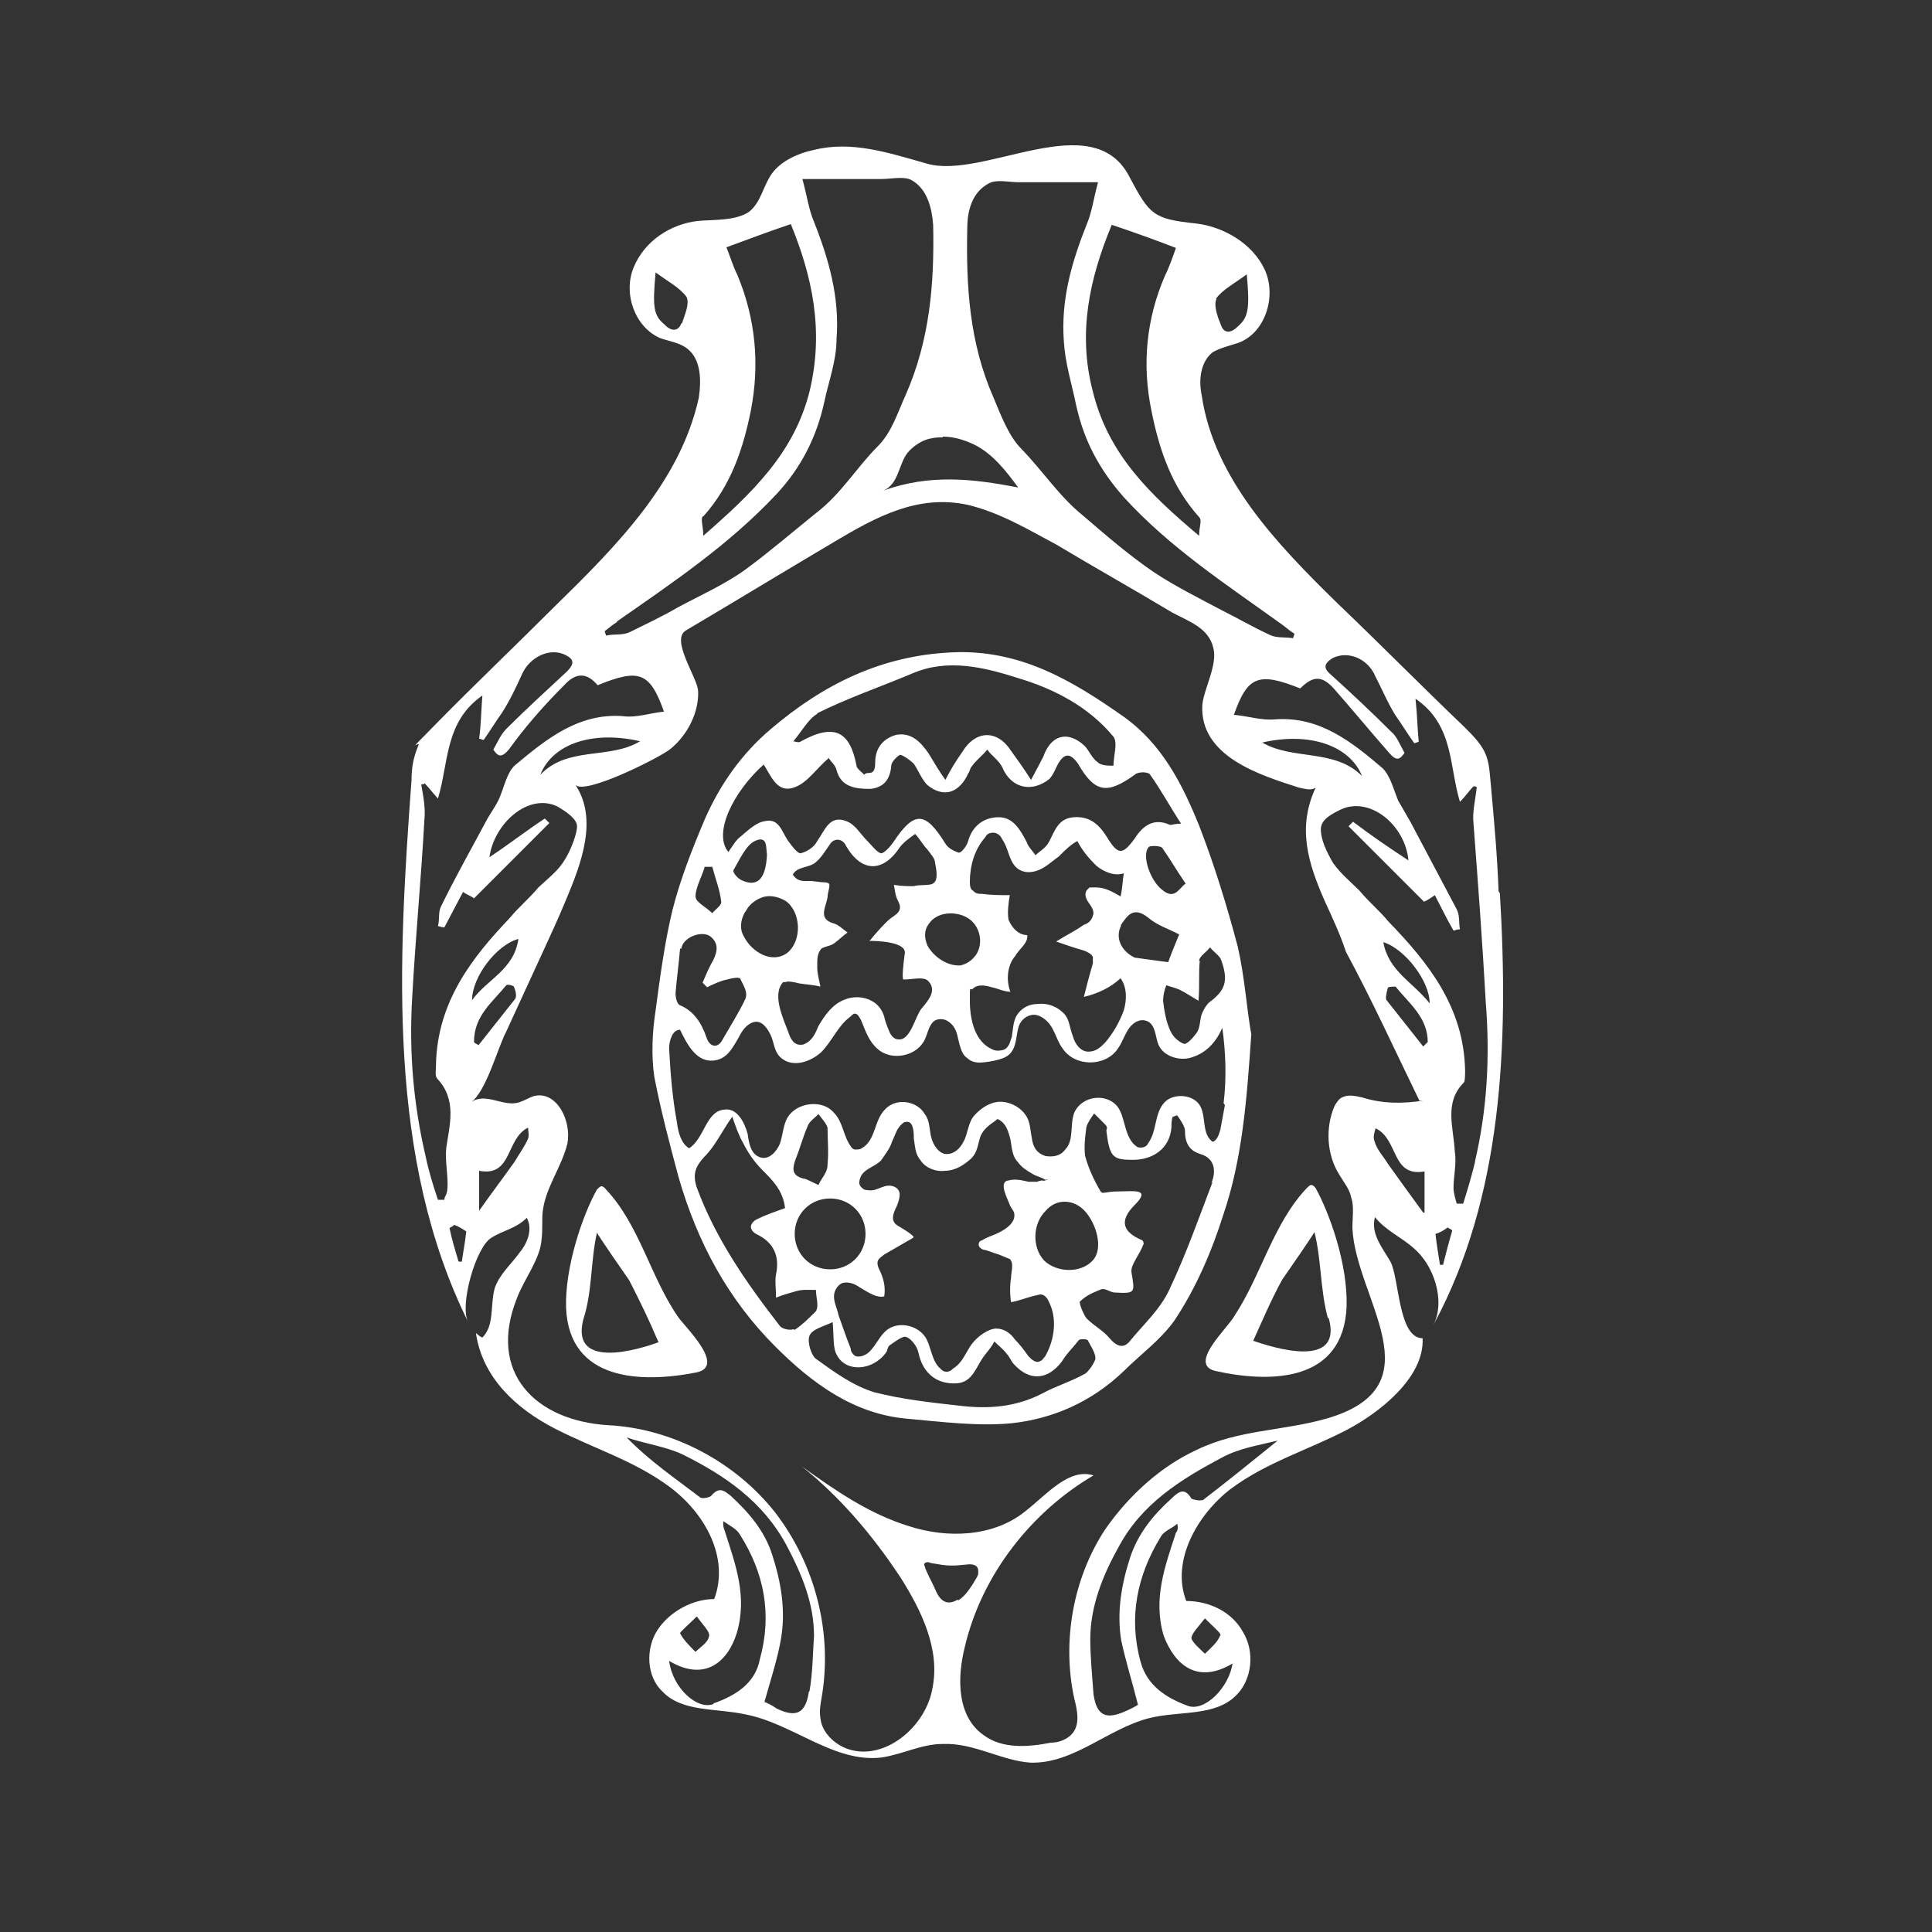 <?xml version="1.0" encoding="UTF-8"?>
<svg id="Livello_1" xmlns="http://www.w3.org/2000/svg" version="1.1" viewBox="0 0 300 300">
  <rect x="0" y="0" width="300" height="300" fill="#333333" stroke="none"/>
  <!-- Generator: Adobe Illustrator 29.9.0, SVG Export Plug-In . SVG Version: 2.1.1 Build 14)  -->
  <defs>
    <style>
      .st0 {
        fill: #fff;
      }
    </style>
  </defs>
  <path class="st0" d="M232.7,138.4c-.2-5.5-.7-11-1.2-16.5-.2-1.9-.2-3.6-1-5.2-.7-1.4-1.9-2.6-3.1-3.8-6.7-6.4-13.1-12.9-19.8-19.3-9.3-9.1-19.1-19.3-21-32.2-.5-2.4-.2-5.2,1.7-6.7,1.2-.7,2.6-1,3.8-1.4,4.3-1.4,6.2-7.2,4.3-11.4-1.9-4.1-6.4-6.7-10.7-7.2-6.7-.7-7.2-1.4-10.3-7.2-5.7-11.2-22.7.5-31.5-2.1-6-1.7-11.7-3.6-17.6-2.1-2.4.5-5,1.7-6.4,3.6s-1.7,4.5-3.6,6c-2.1,1.4-5.5,1.2-7.9,1.4-4.3.5-8.3,3.1-10,7.2s.2,9.3,4.1,11c1.4.5,3.1.7,4.3,1.7,2.1,1.7,2.1,5,1.7,7.6-2.9,13.1-12.9,23.1-22.4,32.4-6,6-12.2,11.9-18.1,17.9s-2.4,2.4-3.1,3.8c-.7,1.7-1,3.3-1,5.2-2.1,28.6-3.8,58.7,8.8,84.2-1.4-2.6,1.2-11.7,3.6-13.1,1.9-1.2,3.8-1.4,5.5-3.1,1,1.9,0,4.1-1.2,5.5-1.2,1.7-3.1,3.3-3.8,5.5-.7,2.6,0,5.7-1.9,7.6-.5-.2-.7-.5-1-.7,1,6.9,6.2,11.7,12.2,14.8,6,3.1,12.4,5,17.9,9.1,5.5,4.1,9.3,11,6.9,17.4-3.3,0-6.9,1.9-8.8,4.8s-1.7,7.2.7,9.5c3.1,3.3,8.3,2.6,12.9,3.6,7.4,1.4,13.8,7.6,21.2,6.7,3.3-.5,6.2-2.1,9.5-2.1,4.8-.2,9.1,2.6,13.6,2.9,6.7.2,11.9-5.2,18.4-6.9,4.8-1.2,10.3-.2,13.6-3.6,2.4-2.4,2.9-6.7,1-9.8-1.7-3.1-5.2-4.8-8.8-4.8-2.4-6.2,1.7-13.4,6.9-17.4,5.5-4.1,11.9-6,17.9-9.1,5-2.6,12.2-8.1,11.9-14.3-3.8,0-3.6-9.3-5-11.9-1.2-2.1-3.1-4.3-2.4-6.9,1.7,2.1,4.1,3.1,6,4.8,3.1,2.6,5,8.1,3.1,11.9,10.7-19.8,11.7-43.4,10.3-67M188.8,46.4c1-1.4,2.9-2.4,4.8-3.8.5,5.5.2,6.7-1.4,8.1-1,1-2.1,1.2-2.6-.2-.5-1.2-1.2-3.1-.7-4.1M105.8,50.2c-.5,1.4-1.7,1.2-2.6.2-1.7-1.4-1.9-2.6-1.4-8.1,1.9,1.4,3.8,2.4,4.8,3.8.5,1-.2,2.6-.7,4.1M172.6,34.9c3.6,1.2,6.9,2.4,10,3.6-.5,1.4-1,2.9-1.7,4.3-2.9,6.7-3.6,13.8-2.1,21,1.2,6,3.1,11.7,7.4,16.5.5.5,0,1.4,0,2.9-7.6-6.4-14.1-12.6-16.5-22.4-2.4-9.1-.5-17.6,2.9-25.8M150.2,35.4c0-2.6.7-5.5,3.3-6.9,1.2-.7,3.1-.2,4.8-.2h12.2c-.7,2.6-1,4.8-1.7,6.4-2.4,6-4.1,11.9-3.6,18.4.2,3.3,1.2,6.4,1.9,9.8,1.2,5.5,3.6,10,7.4,14.3,7.2,7.9,16,13.6,24.6,19.8.7.5,1.2,1,1.9,1.4,0,.2-.2.5-.2.7-1.2-.2-2.6,0-3.6-.5-2.6-1.2-5-2.6-7.4-3.8-3.6-1.9-7.4-3.8-10.7-6-3.8-2.6-7.4-5.7-11-8.8-3.6-2.9-6.2-6.9-9.5-10.3-1.9-1.9-3.1-5-4.3-7.9-3.8-8.6-4.3-17.4-4.1-26.5M146.4,67.8c1.7,0,3.3.5,4.8,1.2,2.9,1.4,5,4.1,6.9,6.7-7.2-1.4-13.8-2.1-21,.5,2.6-1,2.4-4.5,4.1-6.2,1.7-1.7,3.3-2.1,5.2-2.1M109.2,80.2c4.3-4.8,6.2-10.5,7.4-16.5,1.4-7.2.7-14.3-2.1-21-.7-1.4-1.2-3.1-1.7-4.3,3.3-1.2,6.4-2.4,10-3.6,3.3,8.1,5.2,16.5,2.9,26-2.4,9.5-8.8,15.7-16.5,22.4,0-1.7-.5-2.6,0-3.1M95.8,96.5c8.6-6,17.4-11.9,24.8-19.8,3.8-4.1,6.2-8.8,7.4-14.3.7-3.3,1.9-6.4,1.9-9.8.5-6.4-1.2-12.4-3.6-18.4-.7-1.7-1-3.8-1.7-6.4h12.2c1.7,0,3.6-.5,4.8.2,2.4,1.4,3.1,4.3,3.3,6.9.2,9.1-.5,17.9-4.3,26.5-1.2,2.6-2.1,5.7-4.3,7.9-3.3,3.3-5.7,7.4-9.5,10.3-3.6,2.9-7.2,6-11,8.8-3.3,2.4-7.2,4.1-10.7,6-2.4,1.4-5,2.6-7.4,3.8-1.2.5-2.4.2-3.6.5,0-.2-.2-.5-.2-.7.7-.5,1.2-1,1.9-1.4M71.7,195.9h-.5c-.5-1.7-1-3.3-1.4-5.2.2-.2.5-.2.7-.5.7.2,1.4.7,1.9,1-.2,1.9-.5,3.3-.7,4.8M67.7,165.6c0,.7-.2,1.4.2,1.9,3.1,3.3,1.9,7.2,1.4,10.7-.2,1.9.2,3.8.2,5.7s-.5,1.7-.5,2.4h-1c-.7-2.1-1.4-4.3-1.9-6.7-1.9-8.1-2.6-16.2-2.1-24.6.5-9.3,1.4-18.6,1.9-27.7.2-1.9-.2-3.8-.5-5.5.2,0,.5,0,.5-.2.7.7,1.2,1.4,2.1,2.4,1.7-5.5,1-11.9,6.9-16-.2,2.6-.2,4.5-.5,6.7.2,0,.5.2.7.2,1-1.4,1.9-2.9,2.9-4.3,1.2-1.9,2.1-3.8,3.1-6,1.2-2.6,4.3-4.1,6.7-2.9,1.4.7,1.4,1.4.2,2.6-3.1,2.9-6.2,5.7-9.3,8.8-1,1-1.4,2.1-2.1,3.3.7,1,1.2,1.4,2.4,0,2.6-3.6,5.5-6.9,8.6-10,1.9-2.1,3.6-1.9,5.2,0,6.4-2.6,8.1-2.1,10.3,4.1-2.1.2-4.3,1-6.4.7-6.9-.5-11.9,3.6-16.7,7.6-1.2,1-1.7,3.3-2.4,5-.5,1.2-1.2,2.1-1.9,3.3-2.4,4.5-5,9.1-7.2,13.6-.5,1-.2,2.1-.5,3.1.2,0,.5.2,1,.2,1-1.9,1.9-3.6,2.9-5.5.7.5,1.4.7,1.7,1,4.1-4.1,7.9-7.9,11.7-11.7-.2-.2-.5-.5-.7-.7-2.9,1.9-5.7,4.1-8.6,6,.7-5.2,6-10,10.5-7.9,1.2.7,3.1,1.9,3.1,3.1s-1,3.8-1.9,5.2c-1,1.7-2.6,2.9-4.1,4.3-1.4,1.7-3.1,3.1-4.5,4.8-5.7,6-11.2,12.9-11.4,22.7M99.4,115.1c-4.8,2.9-11.2.7-15.5,5.2,1.9-4.8,8.1-6.9,15.5-5.2M80.5,145.8c-.7,4.8-4.8,6.2-7.2,9.5,0-3.6,3.8-8.6,7.2-9.5M78.6,153c.2-.2,1,0,1.2.2.2.5.5,1.4.2,1.9-1.9,2.4-3.8,4.8-5.7,7.2-.2-.2-.5-.2-.7-.5,0-4.1,2.9-6.2,5-8.8M82,176.8c-.5,1.2-1.4,2.4-2.1,3.6-1.7,2.4-3.3,4.5-5.5,7.6v-6.2c5.2,1,4.1-5,7.6-6.7,0,.5.2,1.2,0,1.7M108.2,251c1,1.4,2.1,2.4,1.9,3.1-.2,1-1.4,1.7-2.1,2.4-1-1-1.9-1.9-2.4-2.9,0-.2,1.4-1.4,2.6-2.6M110.8,264.6c-2.6,1-6.4-2.6-6.9-6.7,5.5,3.3,9.1.2,10.5-4.3,1.7-5.7-.2-10.7-1.9-16-.2-.5-.2-.7-.2-1.4,1,.7,2.1,1.2,2.6,2.1,3.8,6,5,12.4,3.1,19.3-.7,3.8-3.8,5.7-7.2,6.9M125.6,262.7c-.5,3.3-1.9,4.1-5,2.6-.7-.5-1.7-1-1.9-1,1-3.6,2.1-6.9,2.6-10,.7-4.3,0-8.6-1.4-12.9-1.2-3.8-3.8-6.7-6.4-9.1-1.2-1-1.9-1.4-3.1,0-.2.2-1.4.5-1.7.2-3.8-2.9-7.9-5.7-11.4-9.3,2.9,1,6,1.4,8.6,2.6,6.7,3.3,12.6,7.4,16.2,14.1,2.4,4.5,4.3,9.1,4.3,14.1-.2,2.9-.2,5.7-.7,8.6M148.7,248.4c-1.2.7-2.4.7-3.3-1.2-.5-1.2-1.2-2.4-1.7-3.6,0-.2-.2-.5-.2-.7s.5-.5,1-.2c2.9.5,3.1.5,6,.2.7,0,1.4.2,1.4,1s0,.5-.2,1c-.7,1.2-1.7,2.9-2.9,3.6M187.1,251.3c1.2,1.2,2.6,2.4,2.4,2.6-.5,1.2-1.4,1.9-2.4,2.9-.7-.7-1.9-1.7-2.1-2.4,0-.7,1-1.7,2.1-3.1M191.4,258.2c-.5,3.8-4.3,7.6-6.9,6.7-3.3-1.2-6.4-3.1-7.4-6.9-1.9-6.9-.5-13.4,3.1-19.3.5-1,1.9-1.4,2.6-2.1.2.7,0,1.2-.2,1.4-1.7,5.2-3.6,10.3-1.9,16,1.7,4.5,5.2,7.6,10.7,4.3M186.7,232.9c-.2.2-1.4,0-1.7-.2-1-1.7-1.9-1.2-3.1,0-2.9,2.6-5.2,5.5-6.4,9.1-1.4,4.3-2.1,8.6-1.4,12.9.7,3.3,1.7,6.4,2.6,10-.2.2-1.2.7-1.9,1-3.1,1.4-4.5.7-5-2.6-.2-2.9-.5-5.7-.5-8.6,0-5,1.9-9.8,4.3-14.1,3.6-6.9,9.8-10.7,16.2-14.1,2.6-1.4,5.7-1.9,8.6-2.6-4.1,3.3-7.9,6.4-11.7,9.3M221,188.3c-2.1-2.9-3.8-5.2-5.5-7.6-.7-1.2-1.7-2.1-2.1-3.6-.2-.5,0-1.2.2-1.9,3.6,1.7,2.4,7.6,7.6,6.7v6.4h-.2ZM221,170.9c-3.1.5-6.4.5-9.5-.5-1-.2-2.1-.5-3.1,0-.5.2-1,1-1.2,1.4-1.4,3.3-1.2,7.4.7,10.5.7,1.2,1.7,2.4,1.9,3.6.5,1.4.2,3.1.2,4.8.5,11,13.4,24.6-4.1,29.6-6.7,1.9-13.6,1.7-20,4.8-5.7,2.6-10.7,7.2-14.3,12.4-5,7.6-6.7,17.4-4.8,26.2.5,1.9,1,4.3-.5,5.7-.7.7-1.9,1.2-3.1,1.2-3.6.7-7.6,1-10.5-1.2-4.1-2.9-4.1-8.8-2.9-13.6,2.6-11.2,10.3-21,20-26.7-3.8-1.2-7.2,2.9-10.5,5.5-5,4.1-12.2,4.3-18.1,2.4-6.2-1.9-11.4-5.5-16.7-9.3,6,4.8,11,10.7,15.3,17.2,3.3,5.2,6.2,11.2,5,17.2-1,6-7.4,11.4-13.1,9.5-2.1-.7-4.1-2.6-4.3-4.8-.2-1.2,0-2.1.2-3.3,1.7-10-1-20.5-7.2-28.6-6.2-7.9-16-13.1-26-13.6-11.2-.7-18.8-8.1-14.1-19.8,1.2-3.1,3.6-6,3.8-9.1.2-1.4,0-3.1.2-4.5.5-3.6,2.9-6.7,3.8-10.3.7-3.6-1.7-8.3-5.2-7.4-.7.2-1.4.7-2.4,1-2.4.7-5.2-1.7-7.4,0,2.4-1.7,4.1-8.3,5.5-11,1.9-4.1,3.8-8.3,5.7-12.4,1.2-2.6,2.4-5.2,3.6-8.1,2.4-5.7,5-12.6,1.4-17.9,1.2,1.9,13.4-4.3,14.8-5.5,2.6-2.1,4.5-5.7,4.3-9.1-.2-2.1-4.3-7.9-1.9-9.3,7.6-4.5,15.5-9.3,23.1-13.8,6.4-3.8,12.9-7.4,20.7-5.7,5,1.2,9.3,3.8,13.8,6.2,6,3.6,11.9,6.9,17.9,10.5,2.6,1.4,5.7,2.4,6.4,5.5.7,2.6-1.4,6.2-1.7,8.8-.5,8.1,9.1,11,15,12.9,1,.2,1.9.5,2.6,0-2.9,6.2-1.2,11.7,1.4,17.6,1.2,2.6,2.4,5.2,3.3,7.9,4.1,7.6,7.6,15.3,11.4,23.1.2,0,0,0,0,0M196,115.3c7.4-1.7,13.6.5,15.5,5.2-4.3-4.3-10.7-2.4-15.5-5.2M221,162.5c-1.9-2.4-3.8-4.8-5.7-7.2-.2-.2,0-1.2.2-1.9,0-.2,1-.2,1.2-.2,2.1,2.6,5,4.8,5,8.6l-.7.7M214.8,146.3c3.3,1,7.2,6,7.2,9.5-2.6-3.3-6.4-5-7.2-9.5M224.1,196.4h-.5c-.2-1.4-.5-2.9-.7-4.8.7-.2,1.2-.5,1.9-1,.2.2.5.2.7.5-.5,1.7-1,3.6-1.4,5.2M229.1,180.2c-.5,2.1-1.2,4.5-1.9,6.7h-1c-.2-.7-.5-1.7-.5-2.4,0-1.9.5-3.8.2-5.7-.2-3.8-1.7-7.6,1.4-10.7.2-.2.2-1.2.2-1.9-.2-9.8-5.7-16.7-11.9-23.1-1.4-1.7-3.1-3.1-4.5-4.8-1.4-1.4-2.9-2.6-4.1-4.3-1-1.7-1.9-3.6-1.9-5.2s1.7-2.4,3.1-3.1c4.5-2.1,10,2.4,10.5,7.9-2.9-1.9-5.7-3.8-8.6-6-.2.2-.5.5-.7.7,3.8,3.8,7.6,7.6,11.7,11.7.2,0,1-.5,1.7-1,1,1.9,1.9,3.8,2.9,5.5.2,0,.5-.2,1-.2-.2-1,0-2.1-.5-3.1-2.4-4.5-4.8-9.1-7.2-13.6-.7-1.2-1.2-2.1-1.9-3.3-.7-1.7-1.2-3.8-2.4-5-4.8-4.1-9.8-8.1-16.7-7.6-2.1.2-4.1-.5-6.4-.7,2.1-6,3.8-6.7,10.3-4.1,1.9-1.9,3.3-2.1,5.2,0,2.9,3.3,5.7,6.7,8.6,10,1.2,1.4,1.7,1,2.4,0-.7-1.2-1.2-2.6-2.1-3.3-3.1-3.1-6.2-6-9.3-8.8-1.2-1-1.2-1.7.2-2.6,2.4-1.2,5.5,0,6.7,2.9,1,1.9,1.9,4.1,3.1,6,1,1.4,1.9,2.9,2.9,4.3.2,0,.5-.2.7-.2-.2-1.9-.2-3.8-.5-6.7,6,4.1,5.2,10.5,6.9,16,1-1,1.4-1.7,2.1-2.4.2,0,.5,0,.5.2-.2,1.9-.7,3.8-.5,5.5.7,9.3,1.4,18.6,1.9,27.7.7,8.8.2,16.9-1.7,25"/>
  <path class="st0" d="M192.2,147c-1.7-6.4-3.6-12.6-6-18.8-2.6-6.4-5.7-12.6-11.7-16.9-8.1-5.7-16.2-10.5-26.7-10-11,.5-20,5-28.1,11.9-4.5,3.8-7.9,8.6-10.3,14.1-1.9,4.5-3.8,9.3-5,14.1-1.2,5-1.9,10.3-2.6,15.5-.5,3.3-.7,6.9-.2,10.3,1,5.2,2.4,10.5,3.8,15.7,2.9,10,7.6,18.8,15,26.2,5.7,5.7,12.2,10.5,20.5,11.2,5.5.5,11,1.2,16.2.7,6.4-.7,12.4-3.3,17.4-8.1,2.6-2.6,5.7-4.8,7.9-7.9,3.3-5,5.7-10.5,7.6-16.5,2.9-8.6,3.6-17.6,4.3-27.9-.7-3.8-1-8.8-2.1-13.6M186.2,149.2c0-.7,1.2-1.4,1.7-2.1.5.7,1.4,1.2,1.7,1.9,1.2,3.3.7,4.8-1.9,6.7-.5.5-1,1.4-1.2,2.1-.2,1-.2,1.9-.7,2.6-.5.7-1.4,1.7-1.9,1.7-.7-.2-1.7-1-2.1-1.9-.7-1.4-1-3.1-1.2-4.8,0-.7.2-1.7.5-2.4.7.2,1.7.5,2.1.7,1,.5,1.7,1,2.9,1.7.2-2.4,0-4.3.2-6.2M155.9,163q0,.2,0,0c-.7.2-1.2.2-1.7,0-2.9-1.2-3.6-4.8-3.6-7.6s0-1.4.5-1.9c.7-.7,1.9-.5,2.9-.2,1,.2,1.9.7,2.9.7-.7-1.7-.5-4.1.7-5.5.7-1.2,2.1-2.1,1.9-3.3-1.4,0-2.4-1.2-2.9-2.4-.2-1.2,0-2.6.2-3.8-1.4,0-2.9,0-4.3-.2-.5,0-1,0-1.4-.5-.5-.2-.5-1-.5-1.4,0-2.4.7-5,2.4-6.9.2-.5.7-.7,1.2-.7.7,0,1.2.5,1.4,1,1,1.4,1,3.1,2.1,4.3,1,1,2.4,1,3.6.5s2.1-1.4,3.1-2.1c1-1,1.9-1.9,2.9-2.4.7,1.4,1.7,2.6,2.9,3.8,1.2,1,2.9,1.7,4.3,1.2-.2,1.2-.2,2.4-.5,3.6-1.2-.7-2.4-1.4-3.8-1.4s-1,0-1.2.2c-.7.5-.5,1.4,0,2.1.5.7,1,1.4.7,2.1-.2.7-.7,1.2-1.4,1.4-1.4,1-2.9,1.7-4.3,2.6,1.4.5,2.9,1,4.3,1.4.5.2,1.2.5,1.4,1v1c-.5,1.7-1,3.6-1.4,5.2,2.1-.5,4.1-1.4,5.7-2.9,1,1.4,1,3.3.5,5-.7,1.9-1.7,3.6-2.9,5-.7.7-1.4,1.4-2.6,1.4s-2.1-1.2-2.4-2.4c-.5-1.2-.5-2.4-1.2-3.3-1-1.2-2.6-1.9-4.3-1.7-1.4,0-2.6.7-3.3,1.9-.5,1-.5,2.1-.7,3.3-.2.2-.2,1.4-1.2,1.9M115.8,141.5c.5-1,1.4-1.7,2.4-2.1,1.2-.5,2.6-.2,3.8.5,2.4,1.7,2.6,6.2.2,8.1-2.4,1.7-5.5-.2-6.7-2.6-.7-1.2-.5-2.6.2-3.8M114.9,136.5c-.5-.2-1.2-1.2-1-1.4,1-1.7,1.9-3.8,3.3-4.5,2.1-1,1.7,1.2,1.9,2.1-.2,4.1-1.7,5.2-4.3,3.8M122,152.5c.2-.2,1.4,0,2.1.2,1.2.2,2.1.2,3.3.5-.2-1-.5-1.9-.5-3.1s0-1.9.5-2.6c.2-.5,1.4-.5,2.1-1s1.4-1.2,2.1-1.7c-.7-.5-1.4-1.2-2.1-1.4-2.6-.7-1.2-2.6-1-4.1,0-.7.5-1.9.2-2.1-.2-.2-.7-.2-1-.2l-1.7-.2c-1.2,0-2.1.2-2.9-1,.7-1.2,2.1-1,3.3-1.7,1-.7,1.7-1.9,2.4-2.9.7-1.2,2.1-1,2.6.2,2.4,4.1,5.7,4.1,8.3.2.5-.7,1.4-1.4,2.4-2.1.7.7,1.2,1.7,1.9,2.4.5.7,1.2,1.4,1.2,2.1.2,1,.5,2.6-.2,3.1-.5.5-2.1.2-3.1.5-1,0-1.9,0-3.1-.2.2,1,.2,1.7.7,2.6.7,1.4-.2,1.9-1.2,2.6-.7.5-2.4,2.4-3.1,3.3l-.2.2c.5,0,5.7,0,5.5,1.9-.2,1.4-.5,4.1-.2,4.1,1.4,0,3.1-.5,3.8.2,1.4,1.4.2,2.9-1,4.3-1,1.2-1.7,5-3.6,4.8-.7,0-1.2-.7-1.4-1.2s-.5-1.2-.7-1.9c-.2-1.2-1-2.4-2.1-2.9-1.2-.7-2.9-.7-4.1-.2-1.9.7-3.1,2.4-4.1,4.1-.5,1.2-1,2.4-2.4,2.9-1.2.2-1.7-.5-2.1-1.4-.7-2.1-2.9-6.2-1-8.3M144,146.8c-.5-1.2-.5-2.4.2-3.3,1.2-1.9,4.1-2.1,6-1s2.6,3.8,1.4,5.7c-.5.7-1.2,1.4-2.4,1.7-2.1.2-4.3-1.4-5.2-3.1M174,143.7c1-1.4,1.9-3.1,4.3-1.2,1.4,1.2,3.1,1.7,4.8,2.6-.7,1.7-1.2,2.9-1.7,4.3-1.7-.2-3.6-.5-5.2-.7-2.1-1-3.1-3.1-2.1-5M180.5,138.2c-1.9-1.4-3.3-5.5-2.1-6.7.2-.2,1.9-.2,2.1.2,1.2,1.7,2.1,3.3,3.6,5.5-1,.7-1.7,2.6-3.6,1M126.8,110.8c4.8-2.4,9.8-4.1,14.8-6.2,5.5-2.4,11.2-1,16.5.7,5.7,1.7,11,4.5,14.8,9.1.7,1,0,2.9,0,4.5-.7,0-1.9,0-2.4-.5-1-.7-1.4-1.9-2.1-2.6-2.6-2.4-5.2-1.7-6.4,1.7-.5,1-1,1.9-1.9,3.6-1.2-1.9-2.1-3.1-3.1-4.5-2.1-3.3-5.5-3.3-7.6.2-1,1.4-1.9,2.9-2.6,4.3-1-1.4-1.7-2.6-2.6-4.1-1.2-1.7-2.6-3.3-5-2.9-1.9.5-3.3,1.9-3.3,4.3s-1.2,1.2-1.7,1.9c-.5-.5-1.2-1-1.2-1.4-1-5.2-3.3-6.7-8.6-3.8-.2.2-.5.2-1.2,0,1.2-1.4,2.4-3.6,3.8-4.3M118.5,118.6c1.2,1.7,2.1,4.8,5,3.6,1.9-.7,3.3-2.9,5.2-4.5.2.5,1,1,1.2,1.9.7,2.6,2.9,2.9,5.2,2.9,2.1-.2,3.1-1.4,3.3-3.6,0-.7,1.2-1.7,1.4-1.7.7.2,1.7,1,2.1,1.4.7,1,1.2,2.4,2.1,3.3,2.6,2.1,5,1.2,6.4-1.9.2-.2.2-.7.5-1,.7-1,1.7-1.7,2.4-2.6.7,1,1.9,1.7,2.4,2.9,1.4,3.1,4.5,3.8,7.2,1.7.7-.7,1-1.7,1.4-2.4,1-1.7,1.9-1.7,3.1,0,2.6,4.5,4.5,4.8,8.8,1.7.5-.5,2.1-.5,2.4,0,1.7,2.4,3.1,5,4.8,7.6-1,0-1.4.2-1.7.2-2.6-1.2-4.3.2-5.5,2.1-1.9,2.6-2.6,2.6-4.3-.2-1.2-1.9-2.6-3.3-5.2-3.1-2.4.2-2.9,2.1-3.8,3.8-.5,1-1.4,1.4-2.1,2.1-.5-.7-1.2-1.4-1.4-2.1-1-1.9-2.1-3.8-4.3-3.8s-4.1,1.2-4.8,3.8c-.2.7-1,1.7-1.4,1.7-.7-.2-1.7-.7-2.1-1.4-3.1-5-4.8-5.2-8.1-.2-.5.7-1.4,1.7-1.9,1.7-.7-.2-1.4-1.2-2.1-1.9-1.2-1.2-1.9-2.6-3.3-3.1-2.6-1-3.3,1.4-4.5,3.1-.5,1-1.7,1.7-2.6,1.9-.5,0-1.4-1.2-1.9-1.9-1-1.4-1.4-3.6-3.6-3.1-1.4.2-2.6,1.4-3.8,2.4-.7.5-1.2,1.4-1.9,2.4-2.4-2.9.7-9.3,5.5-13.6M109.4,134.6h1.2c.5,1.9,1.2,3.6,1.4,5.5,0,.5-1,1.2-1.4,1.7-1-1-2.6-1.7-2.6-2.6,0-1.4,1-3.1,1.4-4.5M105.8,147.3c.2-1.7,3.1-2.9,4.5-1.9,1.2,1,1.2,2.1.5,3.6-.7,1.2-1.2,2.4-1.7,3.6l.7.7c1-.5,2.1-1,3.1-1.2.7-.2,2.1-.5,2.1,0,.5,1,1.2,2.1.7,3.1-1,2.1-2.4,4.3-3.6,6.4-.7,1.2-1.9,1-2.4-.5-.7-2.1-1.9-4.1-4.1-5-.5-.2-.7-1.2-.7-1.9.2-2.4.5-4.5.7-6.9M123.2,206.4c-.5.2-1.7,0-2.1-.5-5.2-6.7-10-13.6-12.9-21.5-.7-2.1-.2-3.3,1.2-4.8,1.7-1.7,2.6-3.8,4.3-6.2.5,1.4,1,2.9,1.7,4.1.7,1.4,1.7,2.9,2.9,4.1,1.7,1.7,3.3,3.3,3.6,6-1.4.5-2.9,1-4.3,1.7-.5.2-1,.7-1,1.2s.5,1,1,1.2q3.8,1.9,2.9,6.2c-.2,1,0,2.1,0,3.6,1.2-.5,2.1-.7,3.1-1s1.9-.2,3.1-.2c0,1.2.5,2.4,0,3.3-1.2,1.2-2.1,2.1-3.3,2.9M162.1,183.3c-.2,0-.7,0-1,.2h-1.4c-1-.2-1.9-.5-3.1-.2-1.7.2,0,3.1.2,3.8.2.5.7,1,.7,1.4.2,1.4-1.4,2.4-2.4,2.9s-1.9.7-2.6,1.2c-.2,0-.5.2-.5.5-.2.5.5,1,1,1,.7.2,1.4.5,2.1.7.5.2,1.2.5,1.7.7.7.7.2,1.9.2,2.9-.2,1.2-.2,2.6,0,3.8,1.2-.2,2.4-.7,3.6-1,.2,0,.7-.2,1-.2.5,0,1,.5,1.2,1,1.4,2.6,1,6-.5,8.6-.2.2-.5.7-.7.7-.7.5-1.4-.2-1.9-.7-.7-1-1.4-1.9-2.1-2.6-.7-1-1.7-1.7-2.9-1.7s-2.9,1.2-3.8,2.4-1.4,2.9-2.9,3.8c-.2.2-.5.5-1,.5s-.7-.2-1-.5c-1.4-1.2-1.4-3.6-2.4-5-1.4-1.9-4.5-2.4-6.2-.7-1,1-1.4,2.1-2.4,3.1-.7.7-1.9,1-2.4.5-.2-.2-.5-.5-.5-1-.7-1.7-1.2-3.3-1.9-5.2-.2-1-.7-1.9-.7-2.9s.7-1.9,1.4-2.1c1-.2,1.9.2,2.6.7,1.2.7,2.6,1.7,3.8,1.4.2-1.2,0-2.4-.5-3.6-.2-.5-.7-1.2-.5-1.9.2-.5.7-.7,1-1l4.5-2.6c.5-.2-2.1-1.7-2.1-1.7-1.4-.7-1.2-1.7-.5-3.1.2-.5.5-1.2.5-1.9,0-1.2-1.4-1.7-2.6-1.2-.7.2-1.4.7-2.4.5-.5,0-.7-.2-1-.5-.5-.5-.2-1.2,0-1.7.7-1.2,2.1-1.4,3.1-2.4.7-1,1.4-1.9,1.7-2.9.5-1,.7-2.1,1.7-2.9.2-.2.5-.2.7-.2,1,0,1,1.9,1,2.6.2,1.2.2,2.4,1,3.3.7,1.2,2.4,1.9,3.8,1.7,1.7,0,3.1-1,4.1-1.9,1-1,1-2.1,1.4-3.3s1.4-1.9,2.4-2.6l.2-.2h.2c1,.5,1.4,1.4,1.7,2.4.5,1.4.2,3.1,1.4,4.3.5.7,1.2,1.2,2.1,1.7.7.5,1.4.5,2.1,1,1-.2-.2.2-.5.2M168.5,188.1c1.7,1.9,2.9,5.7,1.2,7.6-1.9,2.1-5.7,1.9-7.6,0-1.9-2.1-1.7-5.7.2-7.6,1.7-2.1,4.5-1.9,6.2,0M134.4,191.6c0,3.1-2.4,5.5-5.5,5.5s-5.5-2.4-5.5-5.5,2.4-5.5,5.5-5.5,5.5,2.4,5.5,5.5M128.5,180.9c0,1.2-1,2.1-1.4,3.1-1.2-.5-1.9-1-2.4-1-1.7-.5-1.7-1.4-1.2-2.9.7-1.7,1.2-3.6,1.9-5.2.2-.7,1.2-1.4,1.7-1.9.5.7,1.2,1.4,1.4,2.1,0,1.9.2,3.8,0,5.7M168.5,213.3c-2.1,1.2-4.5,1.9-6.7,3.1-4.1,2.1-8.3,2.4-12.6,1.9-4.5-.5-9.1-1-13.4-2.1-3.3-1-6.2-3.1-9.1-5.2-.7-.5-1.4-2.6-1-3.6s2.1-1.4,3.6-2.1c.2,2.4,0,4.1.7,5.2,1.4,2.6,5.5,2.4,7.6-.5.2-.2.2-1,.7-1.2.7-.5,1.9-1.4,2.4-1.2.7.2,1.7,1.4,1.9,2.4.7,3.3,2.9,5,6,4.8,2.4-.2,2.9-2.4,4.1-4.1.5-.7,1.2-1.4,1.7-2.4.7.7,1.4,1.2,1.9,1.9.5.5.7,1.2,1.2,1.7,2.4,2.6,5.2,2.4,7.4-.5.7-1.2,1.7-2.1,2.6-3.3.2-.2,1.2-.2,1.4,0,.5,1,1.2,1.9,1.2,2.9-.2.7-1,1.9-1.7,2.4M188.3,183.5c-2.1,5.5-4.1,11.2-6.7,16.7-1.4,3.1-4.1,5.5-6.2,8.1-1,1.2-2.1.7-3.1-.5s-2.4-1.9-3.6-3.1c-.5-.7-1.2-2.4-1-2.6,1-1,2.1-1.4,3.3-1.9.7-.2,1.4.5,2.1.5,3.3.2,3.1,0,2.6-3.1-.2-1.2,1.2-2.6,1.9-4.5,0,0,0-.2-.2-.5-2.9-1.2-3.8-2.9-1.2-5.5s-.2-2.1-2.4-2.1-2.6.5-2.9,0c-1-1.7-1.9-3.6-2.4-5.5-.2-1.4,0-3.1.2-4.5.2-.7.7-1.4,1.2-2.1.5.5,1.2,1.2,1.7,1.7s.2.7.2,1c.5,4.1,1,4.5,4.1,4.5s5.7-1.7,6-5c0-.5,0-1.2.2-1.7.2,0,.5-.2.7-.2.5.7,1.2,1.7,1.2,2.4,0,1.9.7,3.1,2.4,3.6,2.4.7,2.4,2.9,1.7,4.5M190.2,171.6c-.2,1.2-.5,2.6-.7,3.8-.2.7-.5,1.7-1.2,1.9-1.7-1.2-1-3.8-1.9-5.5-1-1.9-4.1-2.1-5.5-.7-1.7,1.7-1.2,4.5-2.6,6.4-.2.5-.7.7-1.2.7s-.7-.2-1.2-.7c-1.4-1.7-1.2-4.1-2.4-5.7-1.7-2.1-5.5-1.7-6.7,1-.7,1.9,0,4.3-1.4,5.7-.7,1-1.9,1.2-3.1,1-1.4-.5-1.9-1.4-2.1-2.9-.2-1-.2-1.7-.5-2.6-.7-1.9-2.9-3.1-4.8-2.9-1.4.2-2.6,1-3.6,2.1s-1,2.9-1.7,4.1c-.5,1-1.4,1.9-2.6,1.9s-2.1-1.4-2.4-2.6-.2-2.6-1-3.6c-1.2-2.1-4.5-2.6-6.2-.7-1.7,1.7-1.4,4.8-3.6,6-.2.2-.7.2-1,.2s-.5-.2-.7-.5c-1.2-1.7-1.2-3.8-2.6-5.2-1.7-2.1-5.7-1.7-7.2.7-.7,1.2-.7,2.6-1.2,4.1-.5,1.2-1.7,2.6-3.1,2.1-1.4-.5-1.7-2.1-1.9-3.6-.5-1.9-1.7-4.1-3.6-3.8-2.9.2-3.1,4.5-5.5,6-1.2-.7-1.7-2.4-1.9-4.1-.7-3.8-1-7.6-1.2-11.4,0-1.2.5-2.9,1.7-2.9,1,2.1,2.4,4.8,4.8,4.8s3.3-1.9,4.3-3.6c.5-1,1.2-2.1,2.4-2.4s2.1,1,2.6,2.1.5,2.4,1.4,3.3c1.7,1.7,4.5,1,6.4-.7,1.7-1.7,2.6-4.1,4.5-5.5.2-.2.5-.5.7-.5.5,0,.7.5,1,1,.7,1.7,1.2,3.3,2.6,4.5,2.1,1.9,6.2,1.2,7.4-1.7.5-1.2.7-2.6,1.9-2.9,1-.2,1.7.2,2.4,1,.7,1,.7,1.9,1,2.9.2.7.5,1.7,1.2,2.1.5.5,1.2.7,1.9.7s2.1-.2,3.1-.5c.7-.2,1.4-.5,1.9-1.2.7-1,.7-2.4,1-3.6.2-1,1-1.9,2.1-2.1s2.4.7,3.1,1.9,1,2.4,1.7,3.3c1.9,2.9,6.7,2.9,8.6,0,.7-1,1-2.1,1.7-3.1.7-1,1.9-1.7,3.1-1,1,.7,1,2.1,1.4,3.3.7,2.1,3.6,2.9,5.5,2.1,2.1-.7,3.6-2.4,4.5-4.5.5,3.6.7,7.6.2,11.7"/>
  <path class="st0" d="M188.8,212.9c-4.5-1,1.9-6.7,2.9-8.6,4.1-6.2,6-14.3,11.2-19.8.2-.2.5-.5.7-.5s.5.2.7.5c2.1,3.8,5,11.7,4.8,18.4-.5,11.7-11.7,11.9-20.3,10M206.2,204.7c-1.2-4.3-1-9.1-2.1-13.4,0,.2-4.5,6.7-5,7.4-1.7,3.1-3.1,6.4-4.5,9.5.2,0,14.3,5.5,11.7-3.6"/>
  <path class="st0" d="M87.9,203.1c-.2-6.4,2.6-14.5,4.8-18.4.2-.2.5-.5.7-.5s.5.2.7.5c5.2,5.5,6.9,13.6,11.2,19.8,1.2,1.7,7.4,7.6,2.9,8.6-8.6,1.7-19.8,1.4-20.3-10M102.2,208.3c-1.4-3.3-2.9-6.4-4.5-9.5-.5-.7-5-7.2-5-7.4-1,4.3-.7,9.1-2.1,13.4-2.4,9.1,11.7,3.6,11.7,3.6"/>
</svg>